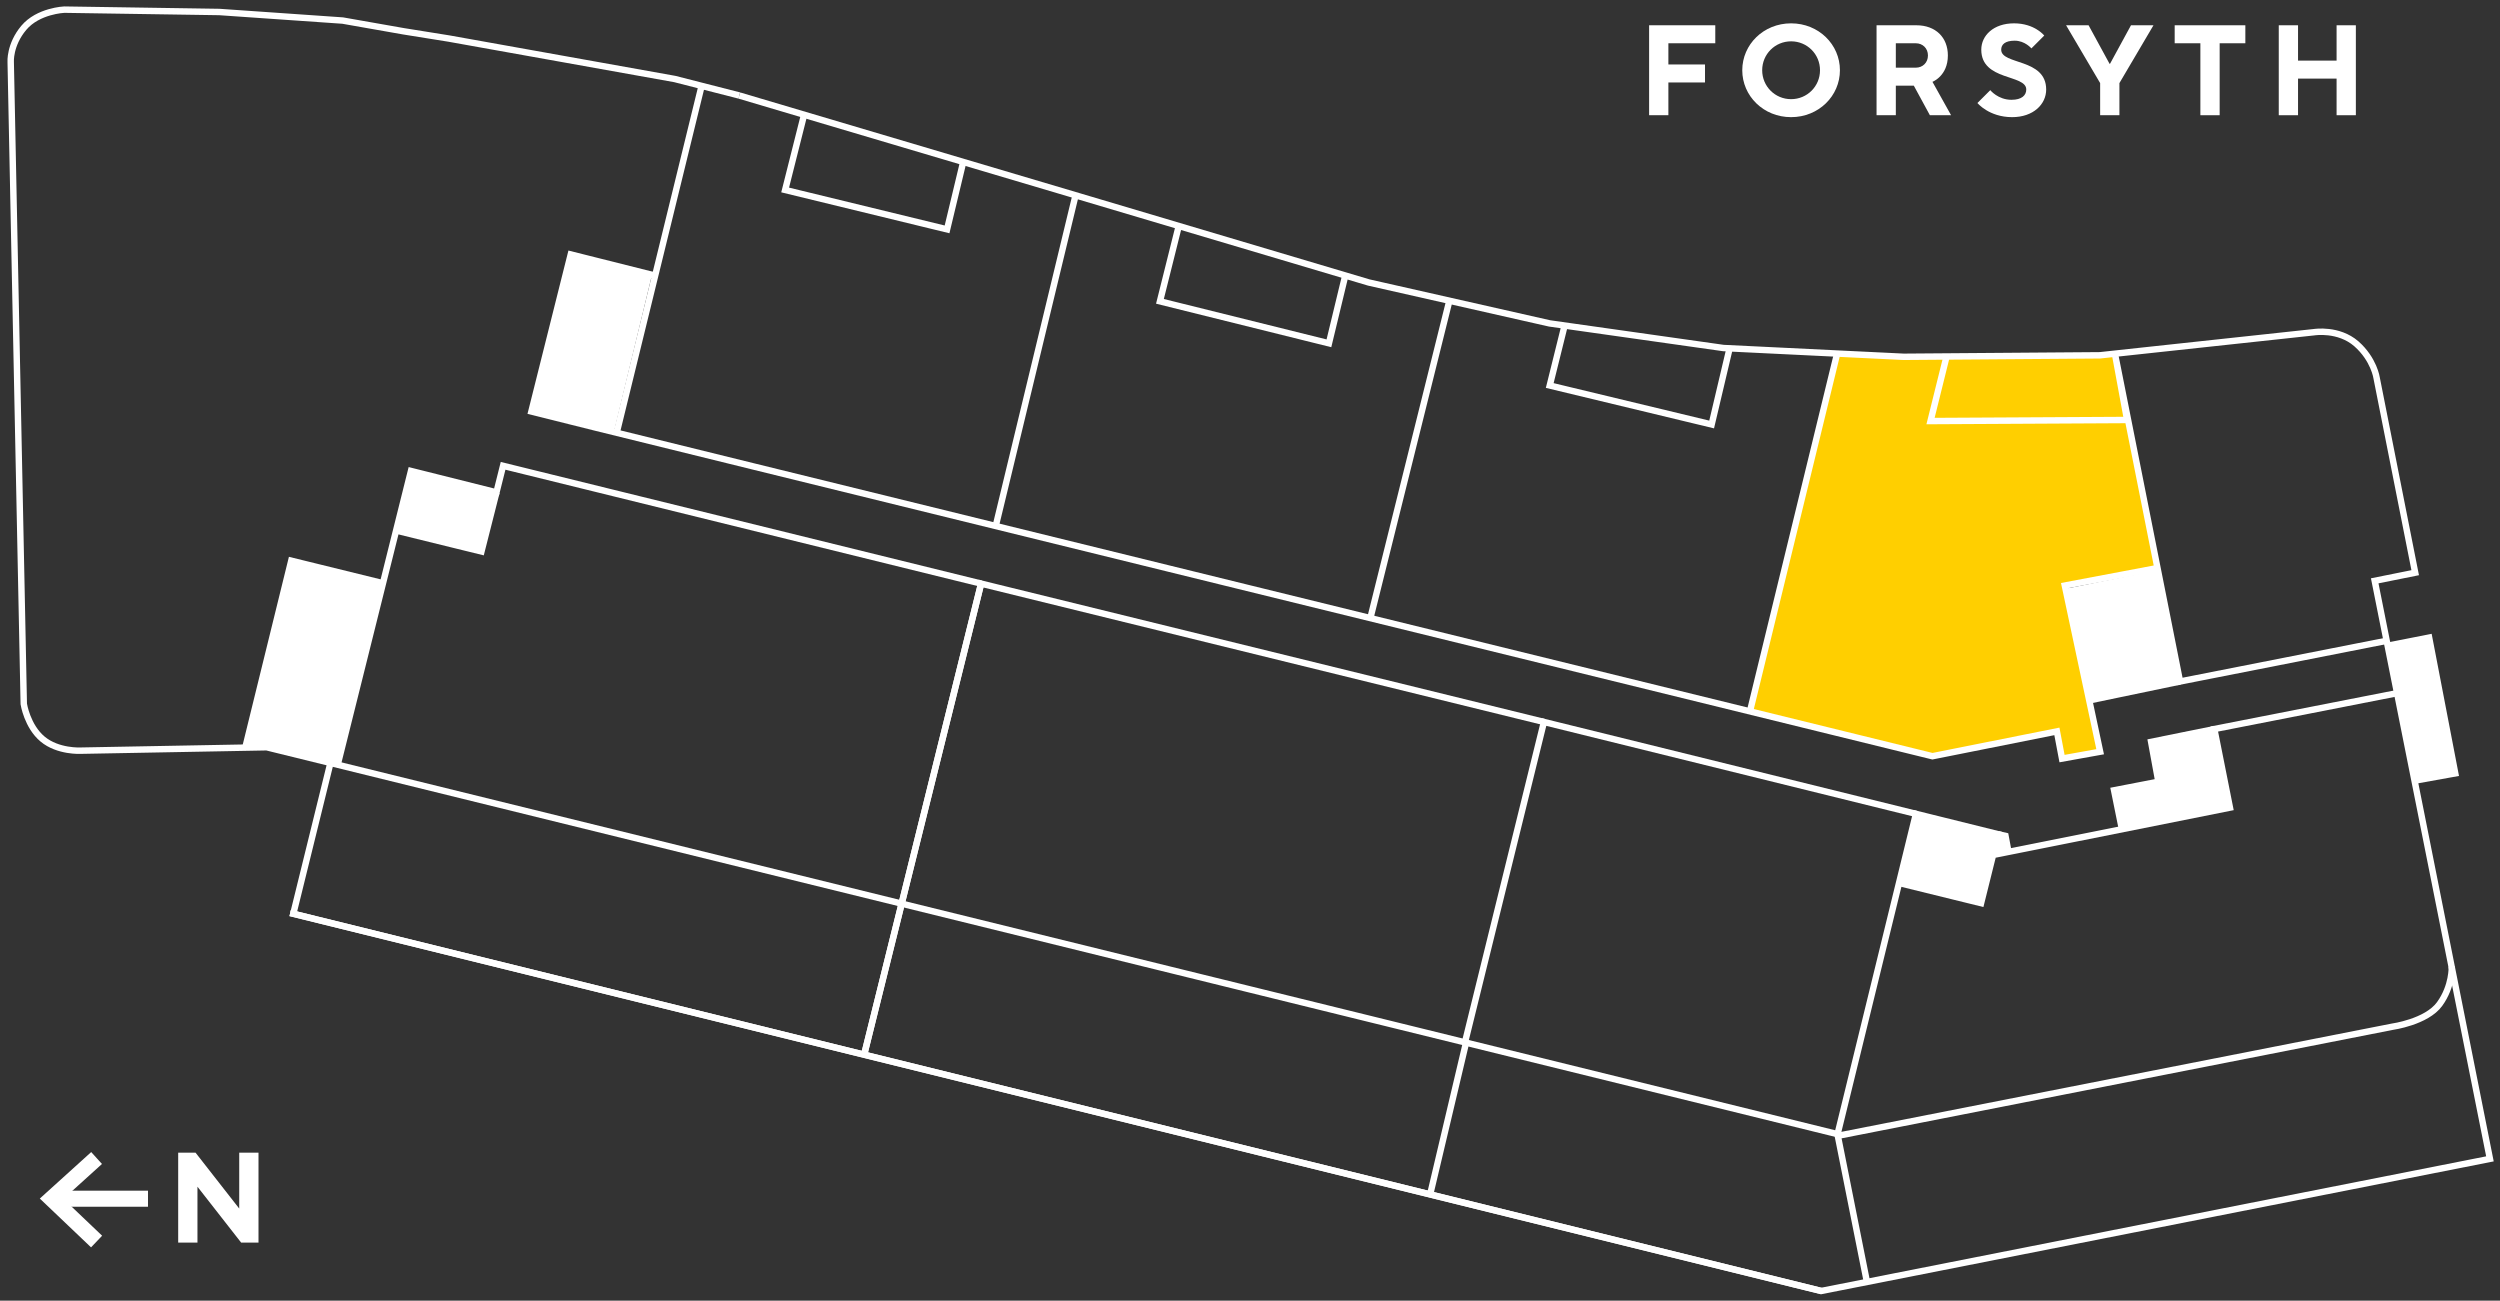 <?xml version="1.0" encoding="UTF-8"?>
<svg xmlns="http://www.w3.org/2000/svg" id="Layer_1" viewBox="0 0 116.73 60.73">
  <rect x="0" y="0" width="116.73" height="60.73" fill="#333333" stroke="none"/>
  <defs>
    <style>.cls-1{fill:#fff;}.cls-2{fill:#ffcf00;}.cls-3{stroke-miterlimit:10;stroke-width:.3px;}.cls-3,.cls-4{fill:none;stroke:#fff;}.cls-5{isolation:isolate;}.cls-4{stroke-width:.75px;}</style>
  </defs>
  <polygon class="cls-2" points="85.77 16.48 81.71 33.23 90.23 35.32 96.05 34.24 96.29 35.42 98.09 35.1 96.47 27.4 100.73 26.53 98.73 16.48 98.13 16.63 89.13 16.67 85.77 16.48"></polygon>
  <polygon class="cls-1" points="26.67 11.95 30.47 12.72 28.69 20.07 24.86 19.24 26.67 11.95"></polygon>
  <polygon class="cls-1" points="19.21 22.06 23.2 23.06 22.5 25.82 18.51 24.84 19.21 22.06"></polygon>
  <polygon class="cls-1" points="13.62 26.25 17.89 27.3 15.79 35.76 12.48 34.95 11.48 34.97 13.62 26.25"></polygon>
  <polygon class="cls-1" points="89.41 38.01 93.63 39.06 93.77 39.79 93.09 39.92 92.5 42.18 88.72 41.22 89.41 38.01"></polygon>
  <polygon class="cls-1" points="103.35 33.95 104.08 37.62 99.03 38.63 98.67 36.81 100.75 36.41 100.4 34.55 103.35 33.95"></polygon>
  <polygon class="cls-1" points="96.39 27.5 97.56 32.72 101.86 31.83 100.66 26.64 96.39 27.5"></polygon>
  <polygon class="cls-1" points="111.53 30.15 113.38 29.79 114.64 36.13 112.82 36.45 111.53 30.15"></polygon>
  <path class="cls-3" d="m34.52,4.46l15.84,4.7,13.55,4.03,8.44,1.91,8.12,1.15,8.42.41,9.16-.07,10.01-1.08s1.13-.18,1.96.54c.83.73.95,1.6.95,1.6l1.8,9.09-1.89.38,5.38,26.99-31.23,6.17L13.55,42.63"></path>
  <path class="cls-3" d="m34.52,4.46l-3.01-.77-10.55-1.89-2.12-.34-2.84-.5-5.76-.4-7.24-.11s-1.22.05-1.89.85-.61,1.6-.61,1.6l.61,29.97s.16,1.04.88,1.64,1.78.54,1.78.54l8.68-.16,73.53,18.11,25.72-5.06s1.6-.22,2.21-1.06.57-1.75.57-1.75"></path>
  <polyline class="cls-3" points="111.95 32.36 103.39 34.04 104.12 37.71 93.06 39.92 92.5 42.17 88.72 41.24"></polyline>
  <polyline class="cls-3" points="85.8 52.95 89.46 38 93.29 38.95 93.06 39.92"></polyline>
  <polyline class="cls-3" points="68.41 48.64 72.09 33.71 89.46 38"></polyline>
  <polyline class="cls-3" points="93.29 38.95 93.64 39.03 93.78 39.78"></polyline>
  <polyline class="cls-3" points="40.33 49.32 45.81 27.25 72.09 33.71"></polyline>
  <polyline class="cls-3" points="15.77 35.69 19.19 21.99 23.18 22.99 23.49 21.75 45.81 27.25"></polyline>
  <polyline class="cls-3" points="18.49 24.77 22.48 25.75 23.18 22.99"></polyline>
  <polyline class="cls-3" points="11.46 34.88 13.6 26.18 17.87 27.23"></polyline>
  <line class="cls-3" x1="85.78" y1="16.51" x2="81.72" y2="33.17"></line>
  <line class="cls-3" x1="67.67" y1="14.06" x2="63.98" y2="28.88"></line>
  <line class="cls-3" x1="50.22" y1="9.12" x2="46.48" y2="24.61"></line>
  <line class="cls-3" x1="32.76" y1="4.01" x2="28.78" y2="20.26"></line>
  <path class="cls-3" d="m30.59,12.87l-3.94-.99-1.84,7.34c.52.15,65.42,16.09,65.42,16.09l5.81-1.16.24,1.27,1.78-.32-1.65-7.76,4.29-.81"></path>
  <line class="cls-3" x1="101.79" y1="31.82" x2="97.52" y2="32.71"></line>
  <polyline class="cls-3" points="111.49 30.15 113.42 29.77 114.64 36.11 112.75 36.45"></polyline>
  <polyline class="cls-3" points="103.4 34.04 100.44 34.64 100.78 36.5 98.71 36.9 99.07 38.68"></polyline>
  <line class="cls-3" x1="15.43" y1="35.62" x2="13.7" y2="42.64"></line>
  <line class="cls-3" x1="68.47" y1="48.61" x2="66.8" y2="55.67"></line>
  <line class="cls-3" x1="85.79" y1="52.93" x2="87.16" y2="59.8"></line>
  <polyline class="cls-3" points="90.89 16.64 90.14 19.66 99.32 19.61 98.77 16.62 101.79 31.82 111.43 29.92"></polyline>
  <polyline class="cls-3" points="73.06 15.18 72.36 18 79.92 19.82 80.77 16.22"></polyline>
  <polyline class="cls-3" points="55.03 10.59 54.16 14.07 62.05 16.03 62.82 12.84"></polyline>
  <polyline class="cls-3" points="37.55 5.34 36.66 8.87 44.22 10.71 44.98 7.54"></polyline>
  <line class="cls-3" x1="85.05" y1="60.28" x2="13.55" y2="42.63"></line>
  <line class="cls-3" x1="40.33" y1="49.32" x2="45.81" y2="27.25"></line>
  <line class="cls-4" x1="6.91" y1="55.97" x2="2.41" y2="55.97"></line>
  <polyline class="cls-4" points="4.51 57.97 2.41 55.97 4.51 54.07"></polyline>
  <g class="cls-5">
    <path class="cls-1" d="m77,1.18h3.09v.84h-2.19v.99h1.71v.84h-1.71v1.53h-.9V1.18Z"></path>
    <path class="cls-1" d="m83.63,1.09c1.29,0,2.28.99,2.28,2.19s-.99,2.19-2.28,2.19-2.28-.99-2.28-2.19.99-2.19,2.28-2.19Zm0,3.54c.75,0,1.35-.6,1.35-1.35s-.6-1.35-1.35-1.35-1.35.6-1.35,1.35.6,1.35,1.35,1.35Z"></path>
    <path class="cls-1" d="m87.62,1.18h1.86c.9,0,1.47.57,1.47,1.41,0,.96-.72,1.23-.72,1.23l.87,1.56h-.99l-.75-1.38h-.84v1.38h-.9V1.18Zm1.83,1.98c.33,0,.57-.24.57-.57s-.24-.57-.57-.57h-.93v1.14h.93Z"></path>
    <path class="cls-1" d="m92.93,4.21s.36.45.99.45c.48,0,.69-.21.69-.48,0-.72-2.1-.39-2.1-1.86,0-.66.57-1.23,1.53-1.23s1.41.57,1.41.57l-.6.6s-.3-.36-.78-.36c-.45,0-.63.18-.63.42,0,.72,2.1.39,2.1,1.86,0,.69-.6,1.29-1.59,1.29-1.08,0-1.62-.66-1.62-.66l.6-.6Z"></path>
    <path class="cls-1" d="m98.06,3.88l-1.59-2.7h1.05l.98,1.8h.02l.98-1.8h1.05l-1.59,2.7v1.5h-.9v-1.5Z"></path>
    <path class="cls-1" d="m102.74,2.02h-1.2v-.84h3.3v.84h-1.2v3.36h-.9v-3.36Z"></path>
    <path class="cls-1" d="m106.4,1.18h.9v1.65h1.8v-1.65h.9v4.2h-.9v-1.71h-1.8v1.71h-.9V1.18Z"></path>
  </g>
  <g class="cls-5">
    <path class="cls-1" d="m8.32,53.82h.81l2.04,2.61v-2.61h.9v4.2h-.81l-2.04-2.61v2.61h-.9v-4.2Z"></path>
  </g>
</svg>
